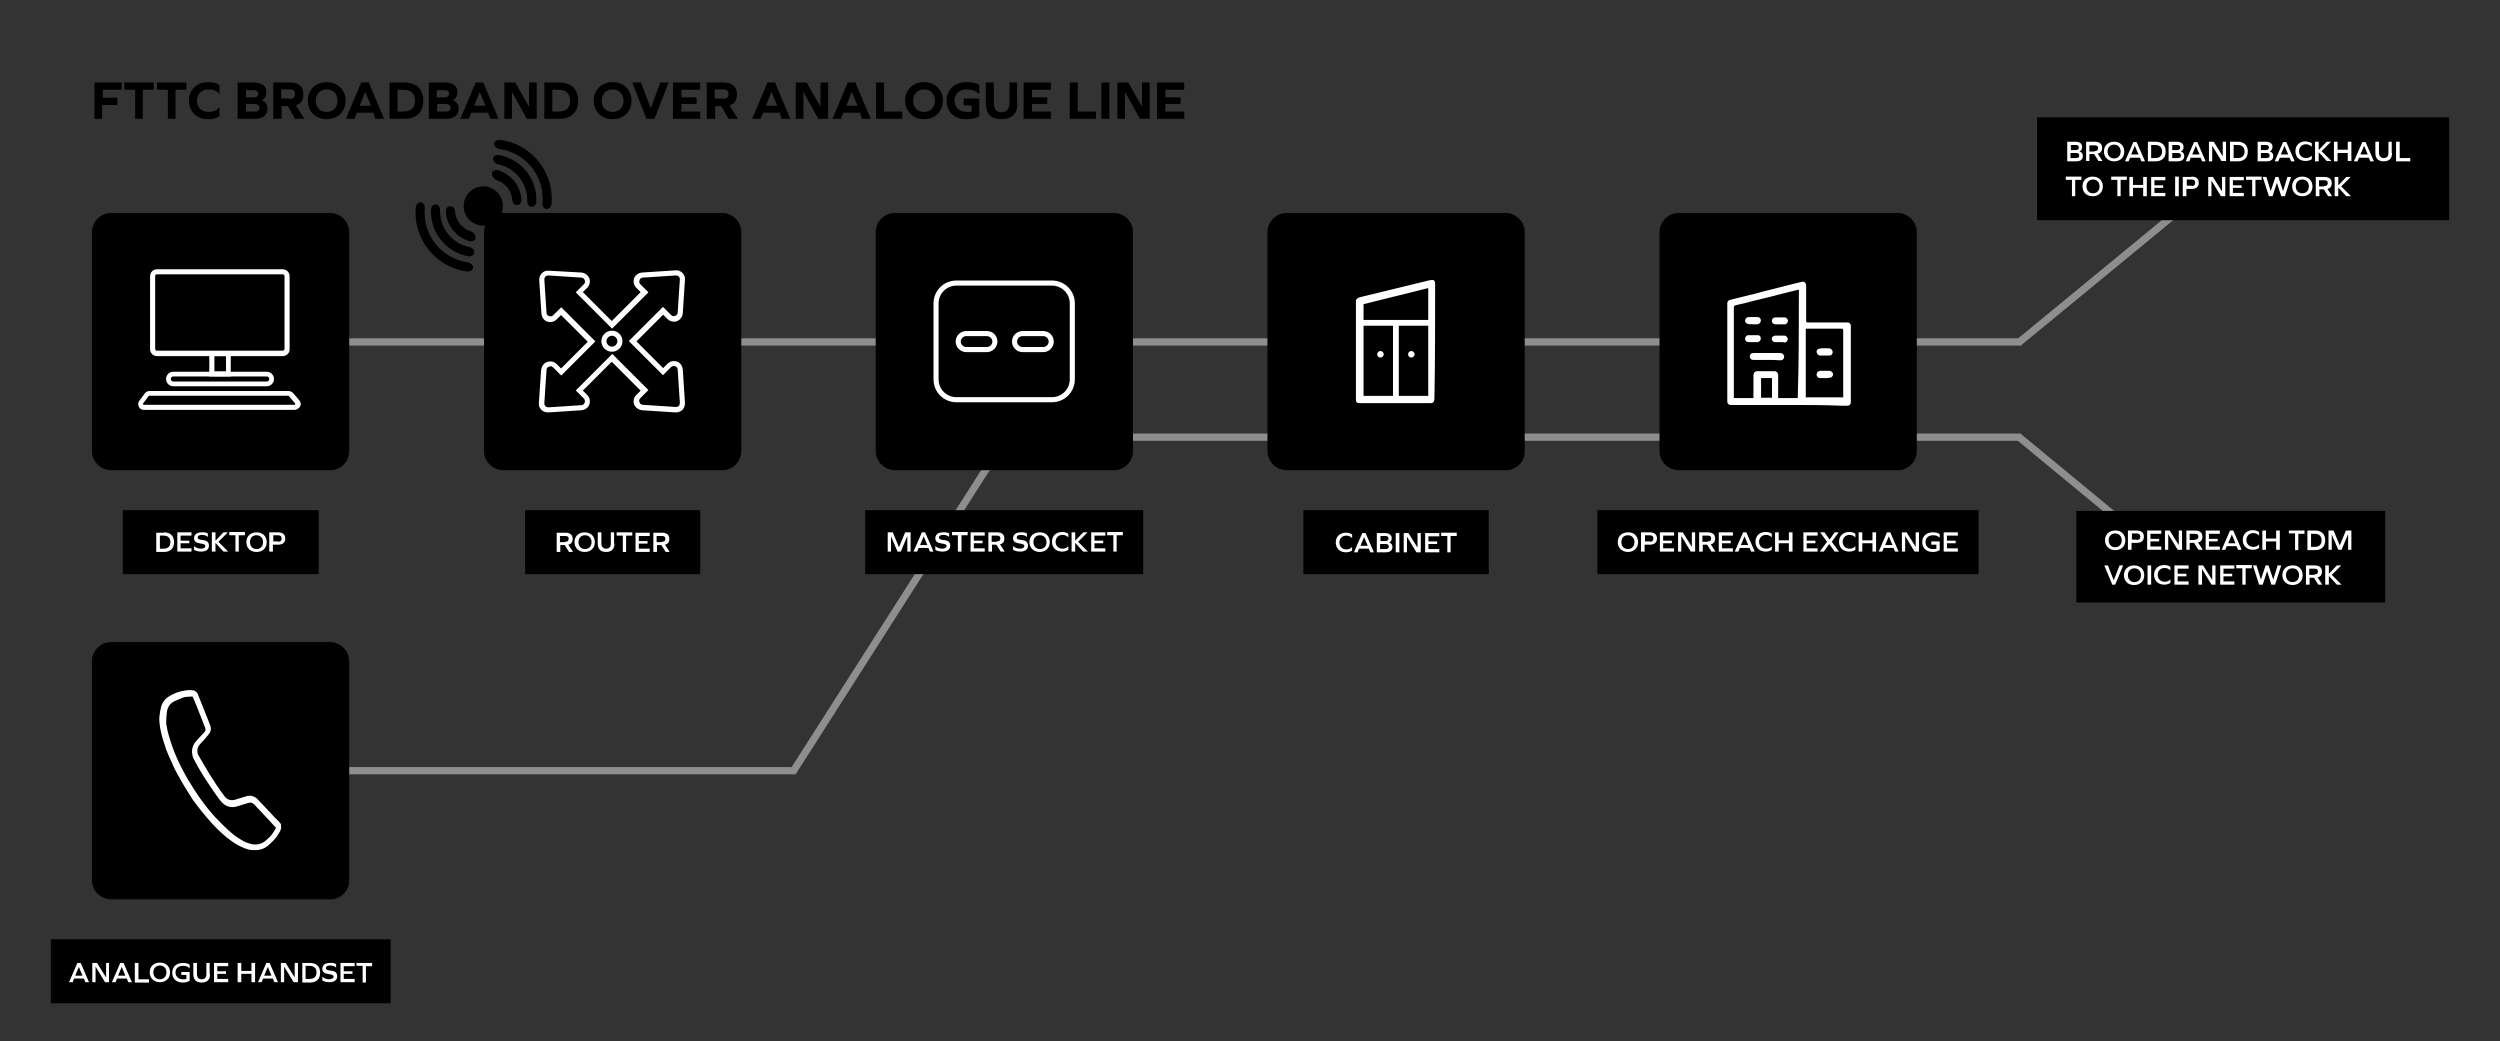 <?xml version="1.0" encoding="utf-8"?>
<!-- Generator: Adobe Illustrator 27.3.1, SVG Export Plug-In . SVG Version: 6.00 Build 0)  -->
<svg version="1.1" id="Layer_1" xmlns="http://www.w3.org/2000/svg" xmlns:xlink="http://www.w3.org/1999/xlink" x="0px" y="0px"
	 viewBox="0 0 688 286.5" style="enable-background:new 0 0 688 286.5;" xml:space="preserve">
<rect x="0" y="0" width="688" height="286.5" fill="#333333" stroke="none"/>
<style type="text/css">
	.st0{fill:none;stroke:#8E8E8E;stroke-width:2;stroke-miterlimit:10;}
	.st1{fill:#FFFFFF;}
	.st2{fill:#FFFFFF;stroke:#FFFFFF;stroke-width:0.5;stroke-miterlimit:10;}
	.st3{fill:#FFFFFF;stroke:#000000;stroke-width:0.5;stroke-miterlimit:10;}
</style>
<line class="st0" x1="69.1" y1="94.1" x2="556.2" y2="94.1"/>
<g>
	<path d="M32.3,26.9v2h-4.2v3.8H26v-10h7.5v2h-5.2v2.2H32.3z"/>
	<path d="M39.4,32.7h-2.2v-8h-3v-2h8.1v2h-3V32.7z"/>
	<path d="M48.4,32.7h-2.2v-8h-3v-2h8.1v2h-3V32.7z"/>
	<path d="M60.4,23.4v2.4h-0.1c-0.6-0.8-1.6-1.2-2.9-1.2c-1.9,0-3.2,1.3-3.2,3.1c0,1.9,1.3,3.1,3.2,3.1c1.2,0,2.2-0.4,2.9-1.2h0.1
		v2.4c-0.8,0.5-1.7,0.8-3.1,0.8c-3.2,0-5.3-2.1-5.3-5.1c0-3,2.1-5.1,5.3-5.1C58.7,22.6,59.6,22.8,60.4,23.4z"/>
	<path d="M72,27.6c1.1,0.4,1.6,1.1,1.6,2.3c0,1.8-1.2,2.8-3.5,2.8h-4.7v-10h4.3c2.3,0,3.6,0.9,3.6,2.7C73.3,26.5,72.9,27.2,72,27.6
		L72,27.6z M69.6,26.8c1,0,1.5-0.3,1.5-1c0-0.7-0.5-1-1.4-1h-2v2H69.6z M70,30.7c0.9,0,1.4-0.3,1.4-1c0-0.7-0.5-1.1-1.5-1.1h-2.2
		v2.1H70z"/>
	<path d="M77.4,32.7h-2.2v-10h4.5c2.5,0,3.8,1.1,3.8,3.3c0,1.6-0.7,2.6-2.1,3l2.4,3.7h-2.6l-2-3.5h-1.7V32.7z M79.6,27.2
		c1.1,0,1.6-0.4,1.6-1.3c0-0.9-0.5-1.3-1.6-1.3h-2.2v2.5H79.6z"/>
	<path d="M95.1,27.7c0,3-2.2,5.1-5.2,5.1s-5.2-2.1-5.2-5.1c0-3,2.2-5.1,5.2-5.1S95.1,24.7,95.1,27.7z M86.9,27.7
		c0,1.9,1.2,3.1,3,3.1s3-1.3,3-3.1s-1.2-3.1-3-3.1S86.9,25.9,86.9,27.7z"/>
	<path d="M102.8,31h-4.6l-0.7,1.7h-2.3l4.2-10h2.1l4.2,10h-2.4L102.8,31z M100.5,25.3L99,29.1h3.1L100.5,25.3L100.5,25.3z"/>
	<path d="M111.2,22.7c3.4,0,5.3,1.8,5.3,5c0,3.2-1.9,5-5.3,5h-4v-10H111.2z M111,30.7c2.1,0,3.2-1,3.2-3c0-1.9-1.1-3-3.2-3h-1.6v6
		H111z"/>
	<path d="M124.6,27.6c1.1,0.4,1.6,1.1,1.6,2.3c0,1.8-1.2,2.8-3.5,2.8H118v-10h4.3c2.3,0,3.6,0.9,3.6,2.7
		C125.8,26.5,125.4,27.2,124.6,27.6L124.6,27.6z M122.1,26.8c1,0,1.5-0.3,1.5-1c0-0.7-0.5-1-1.4-1h-2v2H122.1z M122.6,30.7
		c0.9,0,1.4-0.3,1.4-1c0-0.7-0.5-1.1-1.5-1.1h-2.2v2.1H122.6z"/>
	<path d="M134.3,31h-4.6l-0.7,1.7h-2.3l4.2-10h2.1l4.2,10H135L134.3,31z M132,25.3l-1.5,3.8h3.1L132,25.3L132,25.3z"/>
	<path d="M140.9,25.3L140.9,25.3l0,7.4h-2.1v-10h3l3.8,6.7h0v-6.7h2.1v10H145L140.9,25.3z"/>
	<path d="M153.8,22.7c3.4,0,5.3,1.8,5.3,5c0,3.2-1.9,5-5.3,5h-4v-10H153.8z M153.7,30.7c2.1,0,3.2-1,3.2-3c0-1.9-1.1-3-3.2-3H152v6
		H153.7z"/>
	<path d="M173.8,27.7c0,3-2.2,5.1-5.2,5.1s-5.2-2.1-5.2-5.1c0-3,2.2-5.1,5.2-5.1S173.8,24.7,173.8,27.7z M165.6,27.7
		c0,1.9,1.2,3.1,3,3.1s3-1.3,3-3.1s-1.2-3.1-3-3.1S165.6,25.9,165.6,27.7z"/>
	<path d="M177.9,32.7l-3.9-10h2.4l2.7,7.1h0l2.6-7.1h2.3l-3.9,10H177.9z"/>
	<path d="M191.7,28.6h-4.2v2.1h5.2v2h-7.5v-10h7.5v2h-5.2v2.1h4.2V28.6z"/>
	<path d="M196.7,32.7h-2.2v-10h4.5c2.5,0,3.8,1.1,3.8,3.3c0,1.6-0.7,2.6-2.1,3l2.4,3.7h-2.6l-2-3.5h-1.7V32.7z M198.9,27.2
		c1.1,0,1.6-0.4,1.6-1.3c0-0.9-0.5-1.3-1.6-1.3h-2.2v2.5H198.9z"/>
	<path d="M214.6,31H210l-0.7,1.7H207l4.2-10h2.1l4.2,10h-2.4L214.6,31z M212.3,25.3l-1.5,3.8h3.1L212.3,25.3L212.3,25.3z"/>
	<path d="M221.1,25.3L221.1,25.3l0,7.4h-2.1v-10h3l3.8,6.7h0v-6.7h2.1v10h-2.7L221.1,25.3z"/>
	<path d="M236.7,31h-4.6l-0.7,1.7h-2.3l4.2-10h2.1l4.2,10h-2.4L236.7,31z M234.4,25.3l-1.5,3.8h3.1L234.4,25.3L234.4,25.3z"/>
	<path d="M241.1,32.7v-10h2.2v8h5v2H241.1z"/>
	<path d="M259.5,27.7c0,3-2.2,5.1-5.2,5.1s-5.2-2.1-5.2-5.1c0-3,2.2-5.1,5.2-5.1S259.5,24.7,259.5,27.7z M251.3,27.7
		c0,1.9,1.2,3.1,3,3.1s3-1.3,3-3.1s-1.2-3.1-3-3.1S251.3,25.9,251.3,27.7z"/>
	<path d="M262.7,27.7c0,1.9,1.3,3.1,3.4,3.1c0.5,0,0.9,0,1.3-0.1V29h-2.2v-1.9h4.3v4.9c-0.9,0.5-2,0.8-3.5,0.8c-3.4,0-5.5-2-5.5-5.1
		c0-3.1,2.2-5.1,5.5-5.1c1.5,0,2.6,0.2,3.5,0.8v2.4h-0.1c-0.9-0.8-2-1.2-3.3-1.2C264,24.6,262.7,25.8,262.7,27.7z"/>
	<path d="M280,28.4c0,2.9-1.5,4.4-4.4,4.4c-2.9,0-4.3-1.5-4.3-4.4v-5.7h2.2v5.6c0,1.7,0.7,2.6,2.1,2.6c1.4,0,2.2-0.9,2.2-2.6v-5.6
		h2.1V28.4z"/>
	<path d="M288.2,28.6h-4.2v2.1h5.2v2h-7.5v-10h7.5v2h-5.2v2.1h4.2V28.6z"/>
	<path d="M294.4,32.7v-10h2.2v8h5v2H294.4z"/>
	<path d="M303.1,22.7h2.2v10h-2.2V22.7z"/>
	<path d="M309.6,25.3L309.6,25.3l0,7.4h-2.1v-10h3l3.8,6.7h0v-6.7h2.1v10h-2.7L309.6,25.3z"/>
	<path d="M324.9,28.6h-4.2v2.1h5.2v2h-7.5v-10h7.5v2h-5.2v2.1h4.2V28.6z"/>
</g>
<path d="M90.8,129.4H30.6c-2.9,0-5.3-2.4-5.3-5.3V63.9c0-2.9,2.4-5.3,5.3-5.3h60.2c2.9,0,5.3,2.4,5.3,5.3v60.2
	C96.1,127.1,93.8,129.4,90.8,129.4z"/>
<path d="M198.7,129.4h-60.2c-2.9,0-5.3-2.4-5.3-5.3V63.9c0-2.9,2.4-5.3,5.3-5.3h60.2c2.9,0,5.3,2.4,5.3,5.3v60.2
	C204,127.1,201.6,129.4,198.7,129.4z"/>
<polyline class="st0" points="60.8,212.1 218.4,212.1 277,120.3 556.2,120.3 "/>
<path d="M414.3,129.4h-60.2c-2.9,0-5.3-2.4-5.3-5.3V63.9c0-2.9,2.4-5.3,5.3-5.3h60.2c2.9,0,5.3,2.4,5.3,5.3v60.2
	C419.7,127.1,417.3,129.4,414.3,129.4z"/>
<rect x="33.8" y="140.4" width="53.9" height="17.6"/>
<path d="M522.2,129.4H462c-2.9,0-5.3-2.4-5.3-5.3V63.9c0-2.9,2.4-5.3,5.3-5.3h60.2c2.9,0,5.3,2.4,5.3,5.3v60.2
	C527.5,127.1,525.1,129.4,522.2,129.4z"/>
<path d="M306.5,129.4h-60.2c-2.9,0-5.3-2.4-5.3-5.3V63.9c0-2.9,2.4-5.3,5.3-5.3h60.2c2.9,0,5.3,2.4,5.3,5.3v60.2
	C311.8,127.1,309.4,129.4,306.5,129.4z"/>
<rect x="439.6" y="140.4" width="104.9" height="17.6"/>
<rect x="358.7" y="140.4" width="51" height="17.6"/>
<rect x="238.1" y="140.4" width="76.5" height="17.6"/>
<rect x="144.5" y="140.4" width="48.2" height="17.6"/>
<g>
	<g>
		<path class="st1" d="M186.1,113.5c-0.1,0-0.1,0-0.2,0l-9.2-0.6c-1-0.1-1.8-0.7-2.2-1.6c-0.3-0.9-0.1-1.9,0.6-2.6l1.2-1.2l-7.9-7.9
			c0,0-0.1,0-0.1,0l-7.9,7.9l1.2,1.2c0.7,0.7,0.9,1.7,0.6,2.6s-1.2,1.5-2.2,1.6l-9.1,0.6c-0.7,0-1.4-0.2-1.9-0.7
			c-0.5-0.5-0.8-1.2-0.7-1.9l0.6-8.9c0.1-1.1,0.7-2.1,1.7-2.4c0.9-0.3,1.9-0.1,2.6,0.6l1.2,1.2l7.3-7.3c0,0,0-0.1,0-0.1l-7.3-7.3
			l-1.2,1.2c-0.7,0.7-1.7,0.9-2.6,0.6c-0.9-0.3-1.5-1.2-1.6-2.2l-0.6-9.2c0-0.7,0.2-1.4,0.7-1.9c0.5-0.5,1.2-0.8,1.9-0.7L160,75
			c1,0.1,1.8,0.7,2.2,1.6c0.3,0.9,0.1,1.9-0.6,2.6l-1.2,1.2l7.9,7.9c0,0,0.1,0,0.1,0l7.9-7.9l-1.2-1.2c-0.7-0.7-0.9-1.7-0.6-2.6
			c0.3-0.9,1.2-1.5,2.2-1.6l9.2-0.6c0.7-0.1,1.4,0.2,1.9,0.7c0.5,0.5,0.8,1.2,0.7,1.9l-0.6,9.2c-0.1,1-0.7,1.8-1.6,2.2
			c-0.9,0.3-1.9,0.1-2.6-0.6l-1.2-1.2l-7.3,7.3c0,0,0,0.1,0,0.1l7.3,7.3l1.2-1.2c0.7-0.7,1.7-0.9,2.6-0.6c0.9,0.3,1.5,1.2,1.6,2.2
			l0.6,9.2c0,0.7-0.2,1.4-0.7,1.9C187.4,113.2,186.7,113.5,186.1,113.5z M168.5,97.4l9.9,9.9c0,0,0,0.1,0,0.1l-2.2,2.2
			c-0.3,0.3-0.4,0.7-0.2,1.1c0.1,0.4,0.5,0.7,0.9,0.7l9.1,0.6c0.3,0,0.6-0.1,0.8-0.3c0.2-0.2,0.3-0.5,0.3-0.8l-0.6-9.2
			c0-0.4-0.3-0.8-0.7-0.9c-0.4-0.1-0.8-0.1-1.1,0.2l-2.2,2.2c0,0-0.1,0-0.1,0l-9.3-9.3c0,0,0-0.1,0-0.1l9.3-9.3c0,0,0.1,0,0.1,0
			l2.2,2.2c0.3,0.3,0.7,0.4,1.1,0.2c0.4-0.1,0.7-0.5,0.7-0.9l0.6-9.1c0-0.3-0.1-0.6-0.3-0.8c-0.2-0.2-0.5-0.3-0.8-0.3l-9.1,0.6
			c-0.4,0-0.8,0.3-0.9,0.7c-0.1,0.4-0.1,0.8,0.2,1.1l2.2,2.2c0,0,0,0.1,0,0.1l-9.9,9.9c0,0-0.1,0-0.1,0l-9.9-9.9c0,0,0-0.1,0-0.1
			l2.2-2.2c0.3-0.3,0.4-0.7,0.2-1.1c-0.1-0.4-0.5-0.7-0.9-0.7l-9.1-0.6c-0.3,0-0.6,0.1-0.8,0.3c-0.2,0.2-0.3,0.5-0.3,0.8l0.6,9.2
			c0,0.4,0.3,0.8,0.7,0.9c0.4,0.1,0.8,0.1,1.1-0.2l2.2-2.2c0,0,0.1,0,0.1,0l9.3,9.3c0,0,0,0.1,0,0.1l-9.3,9.3c0,0-0.1,0-0.1,0
			l-2.2-2.2c-0.3-0.3-0.7-0.4-1.1-0.2c-0.4,0.1-0.7,0.5-0.7,0.9l-0.6,9.2c0,0.3,0.1,0.6,0.3,0.8c0.2,0.2,0.5,0.3,0.8,0.3l9.1-0.6
			c0.4,0,0.8-0.3,0.9-0.7c0.1-0.4,0.1-0.8-0.2-1.1l-2.2-2.2c0,0,0-0.1,0-0.1l9.9-9.9C168.4,97.4,168.4,97.4,168.5,97.4z"/>
	</g>
	<g>
		<path class="st1" d="M168.4,96.8c-1.6,0-2.9-1.3-2.9-2.9c0-1.6,1.3-2.9,2.9-2.9s2.9,1.3,2.9,2.9C171.3,95.5,170,96.8,168.4,96.8z
			 M168.4,92.4c-0.8,0-1.5,0.7-1.5,1.5s0.7,1.5,1.5,1.5s1.5-0.7,1.5-1.5S169.2,92.4,168.4,92.4z"/>
	</g>
</g>
<path d="M90.9,247.5H30.6c-2.9,0-5.3-2.4-5.3-5.3V182c0-2.9,2.4-5.3,5.3-5.3h60.2c2.9,0,5.3,2.4,5.3,5.3v60.2
	C96.2,245.1,93.8,247.5,90.9,247.5z"/>
<path class="st2" d="M76.6,226.3c-0.4-0.4-0.8-0.8-1.2-1.2c-1-1.1-2.1-2.2-3.1-3.3c-0.1-0.1-0.1-0.1-0.2-0.2l0,0
	c0,0-1.2-1.3-1.6-1.7l0,0c-0.1-0.1-0.2-0.1-0.3-0.2c-0.6-0.4-1.3-0.6-2.1-0.4c-1.1,0.3-2.2,0.7-3.3,1c-1.2,0.4-2.5,0-3.2-1
	c-1.5-2-2.9-4.1-4.2-6.2c-1-1.7-2-3.4-3-5.1c-0.6-1.1-0.4-2.4,0.4-3.3c0.8-0.8,1.5-1.7,2.3-2.6c0.2-0.2,0.3-0.5,0.5-0.7
	c0.3-0.7,0.2-1.3-0.1-2c-1.1-2.8-2.2-5.5-3.3-8.3c-0.2-0.4-0.4-0.6-0.8-0.8c-0.2-0.1-0.4-0.1-0.6-0.1c-0.7-0.1-1.3,0-2,0.1
	c-1.4,0.2-2.7,0.7-3.9,1.4c-1.1,0.6-1.9,1.5-2.3,2.8c-0.2,0.7-0.3,1.4-0.4,2.1c0,0.3-0.1,0.5-0.1,0.8c0,0,0,0.1,0,0.1
	c0,0.1,0,0.1,0,0.2c0,0.2,0,0.5,0,0.7c0.1,1.5,0.4,3,0.8,4.4c0.3,1.2,0.8,2.4,1.1,3.5c0.1,0.2,0.2,0.5,0.3,0.7c0,0,0.3,0.8,0.5,1.2
	c0,0,0,0,0,0c0,0,0,0,0,0c0,0.1,0.1,0.2,0.1,0.2c0,0.1,0.1,0.2,0.1,0.2c0.6,1.5,1.3,3,2.1,4.4c1.3,2.4,2.7,4.7,4.2,7
	c1.6,2.2,3.3,4.3,5.1,6.3c1.3,1.4,2.7,2.8,4.2,4c1.3,1,2.6,2,4.1,2.6c0.9,0.4,1.9,0.8,2.9,0.8c1.4,0.1,2.8-0.2,3.9-1.1
	c1.2-1,2.3-2.1,3.1-3.5c0.2-0.4,0.4-0.7,0.5-1.1c0-0.2,0-0.4,0-0.6C77.2,226.9,76.9,226.6,76.6,226.3z M76.2,227.8
	c0,0.1-0.1,0.2-0.1,0.3c-0.3,0.5-0.5,0.9-0.8,1.3c-0.6,0.9-1.4,1.6-2.2,2.3c-1.1,0.8-2.3,1.1-3.6,0.9c-1-0.2-1.9-0.5-2.8-1
	c-1.2-0.7-2.4-1.5-3.4-2.4c-1.6-1.4-3.1-2.9-4.5-4.4c-1.9-2.1-3.6-4.4-5.2-6.8c-0.7-1.1-1.3-2.1-2-3.2c-1.4-2.4-2.7-4.9-3.7-7.4
	c0-0.1-0.1-0.2-0.1-0.2l-0.1-0.2c0-0.1,0-0.1,0-0.1c-0.8-2-1.4-4-1.9-6c-0.1-0.6-0.2-1.1-0.3-1.7c0-0.3,0-0.6,0-0.9
	c0-0.8,0.1-1.7,0.2-2.5c0.2-1.4,1-2.5,2.3-3.1c0.7-0.3,1.4-0.6,2.1-0.9c0.5-0.2,1-0.3,1.6-0.3c0.1,0,0.2,0,0.3,0
	c0.4-0.1,0.8-0.1,1.1,0c0.1,0,0.2,0.1,0.2,0.2c0.3,0.8,0.7,1.6,1,2.4c0.8,2,1.6,4,2.4,6.1c0.2,0.5,0.1,1-0.2,1.4
	c-0.8,0.9-1.6,1.7-2.4,2.6c-1.1,1.2-1.3,3-0.6,4.5c1.2,2.3,2.5,4.5,4,6.7c0.8,1.3,1.7,2.5,2.6,3.8c0.4,0.6,0.8,1.1,1.3,1.6
	c1.1,1,2.3,1.3,3.7,0.9c1-0.3,1.9-0.6,2.9-0.9c0.3-0.1,0.6-0.1,0.9-0.2c0,0,0.5-0.1,1.5,0.8c0.1,0.1,0.1,0.1,0.1,0.2
	c1.9,2,3.8,4,5.6,6C76.2,227.4,76.2,227.6,76.2,227.8z"/>
<rect x="14" y="258.5" width="93.5" height="17.6"/>
<g>
	<g>
		<path class="st1" d="M77.8,98H43.2c-1.1,0-1.9-0.9-1.9-1.9V76c0-1.1,0.9-1.9,1.9-1.9h34.6c1.1,0,1.9,0.9,1.9,1.9v20
			C79.8,97.1,78.9,98,77.8,98z M43.2,75.5c-0.3,0-0.5,0.2-0.5,0.5v20c0,0.3,0.2,0.5,0.5,0.5h34.6c0.3,0,0.5-0.2,0.5-0.5V76
			c0-0.3-0.2-0.5-0.5-0.5H43.2z"/>
	</g>
	<g>
		<path class="st1" d="M63.5,103.6h-5.9v-7h5.9V103.6z M59,102.2h3.2V98H59V102.2z"/>
	</g>
	<g>
		<path class="st1" d="M73.4,106.3H47.7c-1.1,0-2-0.9-2-2c0-1.1,0.9-2,2-2h25.7c1.1,0,2,0.9,2,2C75.4,105.4,74.5,106.3,73.4,106.3z
			 M47.7,103.6c-0.4,0-0.7,0.3-0.7,0.7c0,0.4,0.3,0.7,0.7,0.7h25.7c0.4,0,0.7-0.3,0.7-0.7c0-0.4-0.3-0.7-0.7-0.7H47.7z"/>
	</g>
	<g>
		<path class="st1" d="M81,112.8H39.6c-0.6,0-1.2-0.3-1.4-0.9c-0.3-0.6-0.2-1.2,0.2-1.7l1.5-2c0.3-0.4,0.8-0.6,1.3-0.6h38.2
			c0.5,0,0.9,0.2,1.3,0.6l1.7,2c0.4,0.5,0.5,1.1,0.2,1.7C82.1,112.5,81.6,112.8,81,112.8z M41.1,108.9c-0.1,0-0.2,0-0.2,0.1l-1.5,2
			c-0.1,0.1-0.1,0.2,0,0.3c0,0.1,0.1,0.1,0.2,0.1H81c0.1,0,0.2-0.1,0.2-0.1c0-0.1,0.1-0.2,0-0.3l-1.7-2c0-0.1-0.1-0.1-0.2-0.1H41.1z
			"/>
	</g>
</g>
<g>
	<path class="st1" d="M289.5,110.7h-26.3c-3.5,0-6.3-2.8-6.3-6.3V83.5c0-3.5,2.8-6.3,6.3-6.3h26.3c3.5,0,6.3,2.8,6.3,6.3v20.9
		C295.8,107.9,293,110.7,289.5,110.7z M263.2,78.6c-2.7,0-4.9,2.2-4.9,4.9v20.9c0,2.7,2.2,4.9,4.9,4.9h26.3c2.7,0,4.9-2.2,4.9-4.9
		V83.5c0-2.7-2.2-4.9-4.9-4.9H263.2z M287.1,96.9h-5.7c-1.6,0-2.9-1.3-2.9-2.9s1.3-2.9,2.9-2.9h5.7c1.6,0,2.9,1.3,2.9,2.9
		S288.7,96.9,287.1,96.9z M281.4,92.5c-0.8,0-1.5,0.7-1.5,1.5s0.7,1.5,1.5,1.5h5.7c0.8,0,1.5-0.7,1.5-1.5s-0.7-1.5-1.5-1.5H281.4z
		 M271.6,96.9h-5.7c-1.6,0-2.9-1.3-2.9-2.9s1.3-2.9,2.9-2.9h5.7c1.6,0,2.9,1.3,2.9,2.9S273.1,96.9,271.6,96.9z M265.9,92.5
		c-0.8,0-1.5,0.7-1.5,1.5s0.7,1.5,1.5,1.5h5.7c0.8,0,1.5-0.7,1.5-1.5s-0.7-1.5-1.5-1.5H265.9z"/>
</g>
<path class="st3" d="M492.3,111.7c-5.3,0-10.6,0-15.9,0c-0.6,0-1-0.2-1.2-0.7c-0.1-0.2-0.1-0.4-0.1-0.6c0-0.8,0-1.7,0-2.5
	c0-2.4,0-4.9,0-7.3c0-1.8,0-3.6,0-5.4c0-2.3,0-4.6,0-6.8c0-1.5,0-3.1,0-4.6c0-0.2,0-0.3,0-0.5c0.1-0.5,0.4-0.9,0.9-1
	c1.6-0.4,3.2-0.8,4.8-1.2c1.3-0.3,2.6-0.6,3.9-1c2.4-0.6,4.7-1.2,7.1-1.8c1.3-0.3,2.7-0.7,4-1c0.8-0.2,1.5,0.4,1.5,1.2
	c0,1.3,0,2.5,0,3.8c0,2,0,4,0,6c0,0.2,0.1,0.2,0.2,0.2c1.8,0,3.6,0,5.4,0c1.8,0,3.5,0,5.3,0c0.2,0,0.5,0,0.7,0.1
	c0.5,0.2,0.7,0.6,0.7,1.1c0,1,0,2,0,3.1c0,5.6,0,11.2,0,16.9c0,0.3,0,0.7,0,1c0,0.7-0.5,1.2-1.2,1.2c-0.5,0-1.1,0-1.6,0
	C501.9,111.7,497.1,111.7,492.3,111.7C492.3,111.7,492.3,111.7,492.3,111.7z M494.8,80c-0.1,0-0.2,0-0.3,0.1
	c-0.6,0.1-1.1,0.3-1.7,0.4c-1.8,0.5-3.7,0.9-5.5,1.4c-1.6,0.4-3.2,0.8-4.9,1.2c-1.5,0.4-3,0.8-4.5,1.1c-0.5,0.1-0.5,0.1-0.5,0.6
	c0,7.4,0,14.8,0,22.2c0,0.8,0,1.5,0,2.3c1.6,0,3.3,0,4.9,0c0-0.1,0-0.1,0-0.2c0-1.9,0-3.9,0-5.8c0-0.8,0.5-1.4,1.3-1.4
	c1.6,0,3.2,0,4.8,0c0.6,0,1.1,0.5,1.2,1.1c0,0.1,0,0.3,0,0.4c0,1.8,0,3.6,0,5.5c0,0.1,0,0.3,0,0.4c1.7,0,3.3,0,4.9,0
	C494.8,99.4,494.8,89.7,494.8,80z M497.2,90.7c0,6.2,0,12.3,0,18.4c3.3,0,6.6,0,9.8,0c0,0,0-0.1,0-0.1c0-4.4,0-8.9,0-13.3
	c0-1.6,0-3.2,0-4.8c0-0.1,0-0.2-0.2-0.2c-3.2,0-6.3,0-9.5,0C497.4,90.7,497.3,90.7,497.2,90.7z M487.4,109.2c0-1.6,0-3.3,0-4.9
	c-0.8,0-1.6,0-2.5,0c0,1.6,0,3.3,0,4.9C485.7,109.2,486.5,109.2,487.4,109.2z"/>
<path class="st3" d="M486.2,99.3c-1.2,0-2.4,0-3.6,0c-0.4,0-0.8-0.1-1-0.4c-0.3-0.4-0.4-0.8-0.2-1.3c0.2-0.5,0.6-0.7,1.2-0.7
	c0.9,0,1.8,0,2.8,0c1.5,0,2.9,0,4.4,0c0.7,0,1.2,0.3,1.4,0.9c0.2,0.7-0.2,1.4-0.9,1.6c-0.1,0-0.3,0-0.4,0
	C488.5,99.3,487.3,99.3,486.2,99.3z"/>
<path class="st3" d="M489.8,94.4c-0.4,0-0.9,0-1.3,0c-0.5,0-1-0.4-1.1-0.8c-0.2-0.5,0-1,0.5-1.3c0.2-0.1,0.5-0.2,0.7-0.2
	c0.8,0,1.6,0,2.4,0c0.6,0,1,0.4,1.2,0.9c0.2,0.7-0.3,1.5-1,1.5C490.8,94.4,490.3,94.4,489.8,94.4C489.8,94.4,489.8,94.4,489.8,94.4z
	"/>
<path class="st3" d="M489.8,89.5c-0.4,0-0.8,0-1.2,0c-0.6,0-1.1-0.4-1.2-0.9c-0.2-0.8,0.4-1.5,1.2-1.5c0.8,0,1.7,0,2.5,0
	c0.6,0,1.1,0.5,1.2,1.1c0,0.6-0.4,1.2-1,1.3c-0.1,0-0.3,0-0.4,0C490.5,89.5,490.2,89.5,489.8,89.5z"/>
<path class="st3" d="M482.5,89.5c-0.5,0-1,0-1.5-0.1c-0.6-0.1-1.1-0.7-1-1.3c0.1-0.6,0.6-1.1,1.2-1.1c0.8,0,1.6,0,2.4,0
	c0.6,0,1.1,0.3,1.2,0.9c0.2,0.8-0.4,1.5-1.2,1.6C483.3,89.5,482.9,89.5,482.5,89.5C482.5,89.5,482.5,89.5,482.5,89.5z"/>
<path class="st3" d="M482.5,94.4c-0.4,0-0.9,0-1.3,0c-0.7,0-1.2-0.5-1.2-1.2c0-0.6,0.5-1.2,1.1-1.2c0.9,0,1.8,0,2.7,0
	c0.6,0,1.1,0.6,1,1.2c0,0.7-0.5,1.1-1.1,1.2C483.3,94.4,482.9,94.4,482.5,94.4C482.5,94.4,482.5,94.4,482.5,94.4z"/>
<path class="st3" d="M502.1,104.3c-0.4,0-0.8,0-1.2,0c-0.6,0-1.1-0.4-1.2-1c-0.1-0.6,0.2-1.2,0.8-1.4c0.1,0,0.3-0.1,0.5-0.1
	c0.8,0,1.6,0,2.4,0c0.6,0,1.1,0.4,1.3,1c0.1,0.6-0.4,1.4-1.1,1.4C503,104.3,502.6,104.3,502.1,104.3
	C502.1,104.3,502.1,104.3,502.1,104.3z"/>
<path class="st3" d="M502.2,98.1c-0.4,0-0.9,0-1.3,0c-0.6,0-1.1-0.5-1.2-1.1c-0.1-0.7,0.3-1.2,1-1.3c0.2,0,0.4-0.1,0.5-0.1
	c0.7,0,1.3,0,2,0c0.4,0,0.8,0.1,1.1,0.5c0.3,0.4,0.4,0.8,0.2,1.3c-0.2,0.5-0.6,0.7-1.1,0.7C503,98.1,502.6,98.1,502.2,98.1z"/>
<path class="st3" d="M395.2,78.4c0-0.5,0-1.1-0.4-1.4c-0.2-0.2-0.5-0.2-0.8-0.2c-0.2,0-0.5,0.1-0.7,0.1c-6.3,1.5-12.6,3.1-18.9,4.6
	c-0.4,0.1-1,0.3-1.3,0.7c-0.2,0.3-0.2,0.5-0.2,0.8c0,0.4,0,0.7,0,1.1c0,1.4,0,2.8,0,4.3c0,2.8,0,5.7,0,8.5c0,2.8,0,5.7,0,8.5
	c0,1.5,0,2.9,0,4.4c0,0.4,0,0.8,0.2,1c0.3,0.4,0.8,0.4,1.3,0.4c3.1,0,6.2,0,9.2,0c0,0,0,0,0,0h0.6c0,0,0,0,0,0c3.1,0,6.1,0,9.2,0
	c0.5,0,1,0,1.3-0.4c0.2-0.3,0.3-0.7,0.3-1.1C395.2,99.3,395.2,88.9,395.2,78.4z M392.8,79.6v8.2h-17.3v-3.9L392.8,79.6z M375.5,89.9
	h7.6v18.8h-7.6V89.9z M385.2,108.7V89.9h7.6v18.8H385.2z"/>
<path class="st1" d="M379.9,96.6c-0.5,0-0.9,0.4-0.9,0.9s0.4,0.9,0.9,0.9c0.5,0,0.9-0.4,0.9-0.9S380.4,96.6,379.9,96.6z"/>
<path class="st1" d="M388.4,96.6c-0.5,0-0.9,0.4-0.9,0.9s0.4,0.9,0.9,0.9c0.5,0,0.9-0.4,0.9-0.9S388.9,96.6,388.4,96.6z"/>
<line class="st0" x1="555.4" y1="94.4" x2="614" y2="46.2"/>
<line class="st0" x1="602.8" y1="159.2" x2="555.4" y2="120.1"/>
<rect x="560.6" y="32.3" width="113.4" height="28.3"/>
<g>
	<circle cx="133" cy="56.7" r="5.4"/>
	<g>
		<path d="M130.8,65.2c0,0.1,0,0.3,0,0.4c0,0.6-0.9,1-1.8,0.7c-3.5-1.1-6-4.2-6.3-7.9c-0.1-0.9,0.5-1.7,1.1-1.6c0.1,0,0.3,0,0.4,0
			c0.6,0.1,1,0.7,1,1.3c0.2,2.6,2,4.9,4.5,5.6C130.4,64.1,130.9,64.6,130.8,65.2z"/>
		<path d="M130.5,69.4c0,0.1,0,0.1,0,0.2c0,0.6-0.8,1.1-1.8,0.9c-6-1.2-10.3-6.5-10.1-12.7c0-0.9,0.6-1.6,1.3-1.5c0.1,0,0.1,0,0.2,0
			c0.6,0.1,1,0.8,1,1.5c-0.1,5,3.3,9.3,8.2,10.2C130,68.2,130.6,68.8,130.5,69.4z"/>
		<path d="M130.2,73.6L130.2,73.6c0,0.7-0.8,1.2-1.8,1.1c-8.5-1.2-14.7-8.9-14-17.5c0.1-1,0.8-1.6,1.5-1.5l0,0
			c0.7,0.1,1.1,0.9,1,1.7c-0.6,7.3,4.6,13.8,11.9,14.8C129.6,72.4,130.2,72.9,130.2,73.6z"/>
	</g>
	<g>
		<path d="M135.4,48c0-0.1,0-0.3,0-0.4c0-0.6,0.9-1,1.8-0.7c3.5,1.1,6,4.2,6.3,7.9c0.1,0.9-0.5,1.7-1.1,1.6c-0.1,0-0.3,0-0.4,0
			c-0.6-0.1-1-0.7-1-1.3c-0.2-2.6-2-4.9-4.5-5.6C135.9,49.1,135.4,48.5,135.4,48z"/>
		<path d="M135.7,43.8c0-0.1,0-0.1,0-0.2c0-0.6,0.8-1.1,1.8-0.9c6,1.2,10.3,6.5,10.1,12.7c0,0.9-0.6,1.6-1.3,1.5c-0.1,0-0.1,0-0.2,0
			c-0.6-0.1-1-0.8-1-1.5c0.1-5-3.3-9.3-8.2-10.2C136.3,45,135.7,44.4,135.7,43.8z"/>
		<path d="M136,39.6L136,39.6c0-0.7,0.8-1.2,1.8-1.1c8.5,1.2,14.7,8.9,14,17.5c-0.1,1-0.8,1.6-1.5,1.5l0,0c-0.7-0.1-1.1-0.9-1-1.7
			c0.6-7.3-4.6-13.8-11.9-14.8C136.7,40.8,136,40.3,136,39.6z"/>
	</g>
</g>
<g>
	<path class="st1" d="M45.1,146.5c1.8,0,2.8,1,2.8,2.7s-1,2.7-2.8,2.7H43v-5.3H45.1z M45,151c1.2,0,1.9-0.6,1.9-1.8
		s-0.7-1.8-1.9-1.8H44v3.6H45z"/>
	<path class="st1" d="M52.1,148.7v0.8h-2.4v1.4h3v0.9h-3.9v-5.3h3.9v0.9h-3v1.4H52.1z"/>
	<path class="st1" d="M57.2,146.8v1h0c-0.3-0.4-1-0.6-1.7-0.6c-0.7,0-1.1,0.3-1.1,0.7c0,0.4,0.3,0.6,1.2,0.7
		c1.4,0.1,1.9,0.6,1.9,1.6c0,1-0.8,1.6-2.1,1.6c-0.9,0-1.6-0.2-2-0.5v-1h0c0.5,0.4,1.1,0.7,1.9,0.7c0.7,0,1.2-0.3,1.2-0.7
		c0-0.4-0.3-0.6-1.2-0.7c-1.4-0.2-1.9-0.6-1.9-1.5c0-1,0.8-1.6,2.1-1.6C56.2,146.4,56.9,146.6,57.2,146.8z"/>
	<path class="st1" d="M59.3,151.8h-1v-5.3h1v2.3l2.2-2.3h1.2l-2.6,2.6l2.7,2.7h-1.3l-2.2-2.4V151.8z"/>
	<path class="st1" d="M64.8,151.8v-4.5h-1.7v-0.9h4.3v0.9h-1.7v4.5H64.8z"/>
	<path class="st1" d="M73.4,149.2c0,1.6-1.1,2.7-2.8,2.7s-2.8-1.1-2.8-2.7c0-1.6,1.1-2.7,2.8-2.7S73.4,147.6,73.4,149.2z
		 M68.8,149.2c0,1.1,0.7,1.9,1.8,1.9s1.8-0.8,1.8-1.9s-0.7-1.9-1.8-1.9S68.8,148,68.8,149.2z"/>
	<path class="st1" d="M76.5,146.5c1.3,0,2,0.6,2,1.7c0,1.1-0.7,1.7-2,1.7h-1.4v1.9h-1v-5.3H76.5z M76.5,149.1c0.7,0,1-0.3,1-0.9
		c0-0.6-0.3-0.9-1-0.9h-1.3v1.7H76.5z"/>
</g>
<g>
	<path class="st1" d="M23.1,269.3h-2.7l-0.4,1h-1l2.3-5.3h0.9l2.3,5.3h-1L23.1,269.3z M21.7,266.1l-1,2.4h2L21.7,266.1L21.7,266.1z"
		/>
	<path class="st1" d="M28.9,270.3l-2.6-4.3h0v4.3h-0.9V265h1.3l2.5,4h0v-4H30v5.3H28.9z"/>
	<path class="st1" d="M34.9,269.3h-2.7l-0.4,1h-1l2.3-5.3H34l2.3,5.3h-1L34.9,269.3z M33.5,266.1l-1,2.4h2L33.5,266.1L33.5,266.1z"
		/>
	<path class="st1" d="M37.1,270.3V265h1v4.5h2.9v0.9H37.1z"/>
	<path class="st1" d="M46.8,267.6c0,1.6-1.1,2.7-2.8,2.7c-1.6,0-2.8-1.1-2.8-2.7c0-1.6,1.1-2.7,2.8-2.7
		C45.7,264.9,46.8,266,46.8,267.6z M42.2,267.6c0,1.1,0.7,1.9,1.8,1.9s1.8-0.8,1.8-1.9c0-1.1-0.7-1.9-1.8-1.9S42.2,266.5,42.2,267.6
		z"/>
	<path class="st1" d="M48.3,267.6c0,1.1,0.8,1.9,2,1.9c0.4,0,0.7,0,1-0.1v-1.1h-1.4v-0.8h2.3v2.4c-0.5,0.3-1.1,0.5-1.9,0.5
		c-1.8,0-2.9-1.1-2.9-2.7s1.1-2.7,2.9-2.7c0.8,0,1.4,0.1,1.9,0.5v1h0c-0.5-0.5-1.1-0.7-1.8-0.7C49.1,265.8,48.3,266.5,48.3,267.6z"
		/>
	<path class="st1" d="M57.8,268.1c0,1.5-0.8,2.3-2.3,2.3c-1.5,0-2.3-0.8-2.3-2.3V265h1v3c0,1,0.5,1.5,1.3,1.5c0.9,0,1.3-0.5,1.3-1.5
		v-3h0.9V268.1z"/>
	<path class="st1" d="M62.2,267.2v0.8h-2.4v1.4h3v0.9h-3.9V265h3.9v0.9h-3v1.4H62.2z"/>
	<path class="st1" d="M69.2,270.3V268h-2.8v2.3h-1V265h1v2.2h2.8V265h1v5.3H69.2z"/>
	<path class="st1" d="M75.1,269.3h-2.7l-0.4,1h-1l2.3-5.3h0.9l2.3,5.3h-1L75.1,269.3z M73.7,266.1l-1,2.4h2L73.7,266.1L73.7,266.1z"
		/>
	<path class="st1" d="M80.8,270.3l-2.6-4.3h0v4.3h-0.9V265h1.3l2.5,4h0v-4H82v5.3H80.8z"/>
	<path class="st1" d="M85.3,265c1.8,0,2.8,1,2.8,2.7c0,1.7-1,2.7-2.8,2.7h-2.1V265H85.3z M85.2,269.4c1.2,0,1.9-0.6,1.9-1.8
		s-0.7-1.8-1.9-1.8h-1.1v3.6H85.2z"/>
	<path class="st1" d="M92.5,265.3v1h0c-0.3-0.4-1-0.6-1.7-0.6c-0.7,0-1.1,0.3-1.1,0.7c0,0.4,0.3,0.6,1.2,0.7
		c1.4,0.1,1.9,0.6,1.9,1.6c0,1-0.8,1.6-2.1,1.6c-0.9,0-1.6-0.2-2-0.5v-1h0c0.5,0.4,1.1,0.7,1.9,0.7c0.7,0,1.2-0.3,1.2-0.7
		c0-0.4-0.3-0.6-1.2-0.7c-1.4-0.2-1.9-0.6-1.9-1.5c0-1,0.8-1.6,2.1-1.6C91.5,264.9,92.1,265.1,92.5,265.3z"/>
	<path class="st1" d="M97,267.2v0.8h-2.4v1.4h3v0.9h-3.9V265h3.9v0.9h-3v1.4H97z"/>
	<path class="st1" d="M99.8,270.3v-4.5h-1.7V265h4.3v0.9h-1.7v4.5H99.8z"/>
</g>
<g>
	<path class="st1" d="M153.2,151.9v-5.3h2.4c1.3,0,2,0.6,2,1.7c0,0.9-0.4,1.4-1.2,1.6l1.3,2h-1.1l-1.2-1.9h-1.2v1.9H153.2z
		 M155.5,149.1c0.7,0,1-0.3,1-0.8c0-0.6-0.3-0.8-1-0.8h-1.4v1.7H155.5z"/>
	<path class="st1" d="M163.7,149.2c0,1.6-1.1,2.7-2.8,2.7c-1.6,0-2.8-1.1-2.8-2.7c0-1.6,1.1-2.7,2.8-2.7
		C162.6,146.5,163.7,147.6,163.7,149.2z M159.2,149.2c0,1.1,0.7,1.9,1.8,1.9s1.8-0.8,1.8-1.9c0-1.1-0.7-1.9-1.8-1.9
		S159.2,148.1,159.2,149.2z"/>
	<path class="st1" d="M169.1,149.6c0,1.5-0.8,2.3-2.3,2.3c-1.5,0-2.3-0.8-2.3-2.3v-3.1h1v3c0,1,0.5,1.5,1.3,1.5
		c0.9,0,1.3-0.5,1.3-1.5v-3h0.9V149.6z"/>
	<path class="st1" d="M171.4,151.9v-4.5h-1.7v-0.9h4.3v0.9h-1.7v4.5H171.4z"/>
	<path class="st1" d="M178.2,148.8v0.8h-2.4v1.4h3v0.9h-3.9v-5.3h3.9v0.9h-3v1.4H178.2z"/>
	<path class="st1" d="M179.8,151.9v-5.3h2.4c1.3,0,2,0.6,2,1.7c0,0.9-0.4,1.4-1.2,1.6l1.3,2h-1.1l-1.2-1.9h-1.2v1.9H179.8z
		 M182.1,149.1c0.7,0,1-0.3,1-0.8c0-0.6-0.3-0.8-1-0.8h-1.4v1.7H182.1z"/>
</g>
<g>
	<path class="st1" d="M249.7,151.8v-4.3h0l-1.8,4.3H247l-1.8-4.2h0v4.2h-0.9v-5.3h1.4l1.7,4.1h0l1.7-4.1h1.5v5.3H249.7z"/>
	<path class="st1" d="M255.5,150.8h-2.7l-0.4,1h-1l2.3-5.3h0.9l2.3,5.3h-1L255.5,150.8z M254.2,147.6l-1,2.4h2L254.2,147.6
		L254.2,147.6z"/>
	<path class="st1" d="M261.2,146.8v1h0c-0.3-0.4-1-0.6-1.7-0.6c-0.7,0-1.1,0.3-1.1,0.7c0,0.4,0.3,0.6,1.2,0.7
		c1.4,0.1,1.9,0.6,1.9,1.6c0,1-0.8,1.6-2.1,1.6c-0.9,0-1.6-0.2-2-0.5v-1h0c0.5,0.4,1.1,0.7,1.9,0.7c0.7,0,1.2-0.3,1.2-0.7
		c0-0.4-0.3-0.6-1.2-0.7c-1.4-0.2-1.9-0.6-1.9-1.5c0-1,0.8-1.6,2.1-1.6C260.2,146.4,260.9,146.6,261.2,146.8z"/>
	<path class="st1" d="M263.6,151.8v-4.5H262v-0.9h4.3v0.9h-1.7v4.5H263.6z"/>
	<path class="st1" d="M270.4,148.7v0.8H268v1.4h3v0.9h-3.9v-5.3h3.9v0.9h-3v1.4H270.4z"/>
	<path class="st1" d="M272,151.8v-5.3h2.4c1.3,0,2,0.6,2,1.7c0,0.9-0.4,1.4-1.2,1.6l1.3,2h-1.1l-1.2-1.9h-1.2v1.9H272z M274.3,149
		c0.7,0,1-0.3,1-0.8c0-0.6-0.3-0.8-1-0.8h-1.4v1.7H274.3z"/>
	<path class="st1" d="M282.6,146.8v1h0c-0.3-0.4-1-0.6-1.7-0.6c-0.7,0-1.1,0.3-1.1,0.7c0,0.4,0.3,0.6,1.2,0.7
		c1.4,0.1,1.9,0.6,1.9,1.6c0,1-0.8,1.6-2.1,1.6c-0.9,0-1.6-0.2-2-0.5v-1h0c0.5,0.4,1.1,0.7,1.9,0.7c0.7,0,1.2-0.3,1.2-0.7
		c0-0.4-0.3-0.6-1.2-0.7c-1.4-0.2-1.9-0.6-1.9-1.5c0-1,0.8-1.6,2.1-1.6C281.6,146.4,282.2,146.6,282.6,146.8z"/>
	<path class="st1" d="M288.9,149.2c0,1.6-1.1,2.7-2.8,2.7c-1.6,0-2.8-1.1-2.8-2.7c0-1.6,1.1-2.7,2.8-2.7
		C287.8,146.4,288.9,147.6,288.9,149.2z M284.4,149.2c0,1.1,0.7,1.9,1.8,1.9s1.8-0.8,1.8-1.9s-0.7-1.9-1.8-1.9
		S284.4,148,284.4,149.2z"/>
	<path class="st1" d="M294,146.9v1h0c-0.4-0.4-0.9-0.7-1.6-0.7c-1.1,0-1.9,0.8-1.9,1.9c0,1.1,0.8,1.9,1.9,1.9c0.7,0,1.2-0.2,1.6-0.7
		h0v1c-0.4,0.3-1,0.5-1.7,0.5c-1.7,0-2.8-1.1-2.8-2.7c0-1.6,1.1-2.7,2.8-2.7C293.1,146.4,293.6,146.6,294,146.9z"/>
	<path class="st1" d="M295.9,151.8h-1v-5.3h1v2.3l2.2-2.3h1.2l-2.6,2.6l2.7,2.7h-1.3l-2.2-2.4V151.8z"/>
	<path class="st1" d="M303.6,148.7v0.8h-2.4v1.4h3v0.9h-3.9v-5.3h3.9v0.9h-3v1.4H303.6z"/>
	<path class="st1" d="M306.4,151.8v-4.5h-1.7v-0.9h4.3v0.9h-1.7v4.5H306.4z"/>
</g>
<g>
	<path class="st1" d="M372.1,147.1v1h0c-0.4-0.4-0.9-0.7-1.6-0.7c-1.1,0-1.9,0.8-1.9,1.9c0,1.1,0.8,1.9,1.9,1.9
		c0.7,0,1.2-0.2,1.6-0.7h0v1c-0.4,0.3-1,0.5-1.7,0.5c-1.7,0-2.8-1.1-2.8-2.7c0-1.6,1.1-2.7,2.8-2.7
		C371.2,146.6,371.7,146.8,372.1,147.1z"/>
	<path class="st1" d="M376.7,151H374l-0.4,1h-1l2.3-5.3h0.9l2.3,5.3h-1L376.7,151z M375.4,147.8l-1,2.4h2L375.4,147.8L375.4,147.8z"
		/>
	<path class="st1" d="M382.3,149.3c0.6,0.2,0.9,0.6,0.9,1.2c0,1-0.6,1.5-1.9,1.5h-2.4v-5.3h2.2c1.2,0,1.9,0.5,1.9,1.4
		C383,148.7,382.8,149.1,382.3,149.3L382.3,149.3z M381.1,148.9c0.7,0,1-0.2,1-0.7c0-0.5-0.3-0.7-0.9-0.7h-1.3v1.4H381.1z
		 M381.3,151.1c0.6,0,0.9-0.2,0.9-0.7s-0.3-0.7-1-0.7h-1.4v1.4H381.3z"/>
	<path class="st1" d="M384.1,146.7h1v5.3h-1V146.7z"/>
	<path class="st1" d="M389.8,152l-2.6-4.3h0v4.3h-0.9v-5.3h1.3l2.5,4h0v-4h0.9v5.3H389.8z"/>
	<path class="st1" d="M395.5,148.9v0.8h-2.4v1.4h3v0.9h-3.9v-5.3h3.9v0.9h-3v1.4H395.5z"/>
	<path class="st1" d="M398.3,152v-4.5h-1.7v-0.9h4.3v0.9h-1.7v4.5H398.3z"/>
</g>
<g>
	<path class="st1" d="M450.8,149.2c0,1.6-1.1,2.7-2.8,2.7c-1.6,0-2.8-1.1-2.8-2.7c0-1.6,1.1-2.7,2.8-2.7
		C449.7,146.4,450.8,147.6,450.8,149.2z M446.2,149.2c0,1.1,0.7,1.9,1.8,1.9s1.8-0.8,1.8-1.9c0-1.1-0.7-1.9-1.8-1.9
		S446.2,148,446.2,149.2z"/>
	<path class="st1" d="M454,146.5c1.3,0,2,0.6,2,1.7c0,1.1-0.7,1.7-2,1.7h-1.4v1.9h-1v-5.3H454z M454,149.1c0.7,0,1-0.3,1-0.9
		c0-0.6-0.3-0.9-1-0.9h-1.3v1.7H454z"/>
	<path class="st1" d="M460.1,148.7v0.8h-2.4v1.4h3v0.9h-3.9v-5.3h3.9v0.9h-3v1.4H460.1z"/>
	<path class="st1" d="M465.3,151.8l-2.6-4.3h0v4.3h-0.9v-5.3h1.3l2.5,4h0v-4h0.9v5.3H465.3z"/>
	<path class="st1" d="M467.6,151.8v-5.3h2.4c1.3,0,2,0.6,2,1.7c0,0.9-0.4,1.4-1.2,1.6l1.3,2h-1.1l-1.2-1.9h-1.2v1.9H467.6z
		 M469.9,149c0.7,0,1-0.3,1-0.8c0-0.6-0.3-0.8-1-0.8h-1.4v1.7H469.9z"/>
	<path class="st1" d="M476.3,148.7v0.8h-2.4v1.4h3v0.9h-3.9v-5.3h3.9v0.9h-3v1.4H476.3z"/>
	<path class="st1" d="M481.5,150.8h-2.7l-0.4,1h-1l2.3-5.3h0.9l2.3,5.3h-1L481.5,150.8z M480.1,147.6l-1,2.4h2L480.1,147.6
		L480.1,147.6z"/>
	<path class="st1" d="M487.6,146.9v1h0c-0.4-0.4-0.9-0.7-1.6-0.7c-1.1,0-1.9,0.8-1.9,1.9c0,1.1,0.8,1.9,1.9,1.9
		c0.7,0,1.2-0.2,1.6-0.7h0v1c-0.4,0.3-1,0.5-1.7,0.5c-1.7,0-2.8-1.1-2.8-2.7c0-1.6,1.1-2.7,2.8-2.7
		C486.7,146.4,487.2,146.6,487.6,146.9z"/>
	<path class="st1" d="M492.3,151.8v-2.3h-2.8v2.3h-1v-5.3h1v2.2h2.8v-2.2h1v5.3H492.3z"/>
	<path class="st1" d="M499.6,148.7v0.8h-2.4v1.4h3v0.9h-3.9v-5.3h3.9v0.9h-3v1.4H499.6z"/>
	<path class="st1" d="M500.8,151.8l2-2.7l-1.9-2.6h1.2l1.4,2l1.4-2h1.1l-1.9,2.6l2,2.7h-1.2l-1.5-2.1l-1.5,2.1H500.8z"/>
	<path class="st1" d="M510.6,146.9v1h0c-0.4-0.4-0.9-0.7-1.6-0.7c-1.1,0-1.9,0.8-1.9,1.9c0,1.1,0.8,1.9,1.9,1.9
		c0.7,0,1.2-0.2,1.6-0.7h0v1c-0.4,0.3-1,0.5-1.7,0.5c-1.7,0-2.8-1.1-2.8-2.7c0-1.6,1.1-2.7,2.8-2.7
		C509.7,146.4,510.2,146.6,510.6,146.9z"/>
	<path class="st1" d="M515.3,151.8v-2.3h-2.8v2.3h-1v-5.3h1v2.2h2.8v-2.2h1v5.3H515.3z"/>
	<path class="st1" d="M521.1,150.8h-2.7l-0.4,1h-1l2.3-5.3h0.9l2.3,5.3h-1L521.1,150.8z M519.8,147.6l-1,2.4h2L519.8,147.6
		L519.8,147.6z"/>
	<path class="st1" d="M526.9,151.8l-2.6-4.3h0v4.3h-0.9v-5.3h1.3l2.5,4h0v-4h0.9v5.3H526.9z"/>
	<path class="st1" d="M529.9,149.2c0,1.1,0.8,1.9,2,1.9c0.4,0,0.7,0,1-0.1v-1.1h-1.4V149h2.3v2.4c-0.5,0.3-1.1,0.5-1.9,0.5
		c-1.8,0-2.9-1.1-2.9-2.7s1.1-2.7,2.9-2.7c0.8,0,1.4,0.1,1.9,0.5v1h0c-0.5-0.5-1.1-0.7-1.8-0.7C530.7,147.3,529.9,148,529.9,149.2z"
		/>
	<path class="st1" d="M538.2,148.7v0.8h-2.4v1.4h3v0.9h-3.9v-5.3h3.9v0.9h-3v1.4H538.2z"/>
</g>
<g>
	<path class="st1" d="M572.3,41.7c0.6,0.2,0.9,0.6,0.9,1.2c0,1-0.6,1.5-1.9,1.5h-2.4V39h2.2c1.2,0,1.9,0.5,1.9,1.4
		C573,41,572.8,41.4,572.3,41.7L572.3,41.7z M571.1,41.3c0.7,0,1-0.2,1-0.7c0-0.5-0.3-0.7-0.9-0.7h-1.3v1.4H571.1z M571.3,43.5
		c0.6,0,0.9-0.2,0.9-0.7s-0.3-0.7-1-0.7h-1.4v1.4H571.3z"/>
	<path class="st1" d="M574.1,44.4V39h2.4c1.3,0,2,0.6,2,1.7c0,0.9-0.4,1.4-1.2,1.6l1.3,2h-1.1l-1.2-1.9H575v1.9H574.1z M576.4,41.6
		c0.7,0,1-0.3,1-0.8c0-0.6-0.3-0.8-1-0.8H575v1.7H576.4z"/>
	<path class="st1" d="M584.6,41.7c0,1.6-1.1,2.7-2.8,2.7c-1.6,0-2.8-1.1-2.8-2.7c0-1.6,1.1-2.7,2.8-2.7
		C583.5,39,584.6,40.1,584.6,41.7z M580,41.7c0,1.1,0.7,1.9,1.8,1.9s1.8-0.8,1.8-1.9c0-1.1-0.7-1.9-1.8-1.9S580,40.6,580,41.7z"/>
	<path class="st1" d="M588.9,43.4h-2.7l-0.4,1h-1l2.3-5.3h0.9l2.3,5.3h-1L588.9,43.4z M587.5,40.1l-1,2.4h2L587.5,40.1L587.5,40.1z"
		/>
	<path class="st1" d="M593.2,39c1.8,0,2.8,1,2.8,2.7c0,1.7-1,2.7-2.8,2.7h-2.1V39H593.2z M593.1,43.5c1.2,0,1.9-0.6,1.9-1.8
		s-0.7-1.8-1.9-1.8H592v3.6H593.1z"/>
	<path class="st1" d="M600.2,41.7c0.6,0.2,0.9,0.6,0.9,1.2c0,1-0.6,1.5-1.9,1.5h-2.4V39h2.2c1.2,0,1.9,0.5,1.9,1.4
		C601,41,600.7,41.4,600.2,41.7L600.2,41.7z M599,41.3c0.7,0,1-0.2,1-0.7c0-0.5-0.3-0.7-0.9-0.7h-1.3v1.4H599z M599.3,43.5
		c0.6,0,0.9-0.2,0.9-0.7s-0.3-0.7-1-0.7h-1.4v1.4H599.3z"/>
	<path class="st1" d="M605.6,43.4h-2.7l-0.4,1h-1l2.3-5.3h0.9l2.3,5.3h-1L605.6,43.4z M604.3,40.1l-1,2.4h2L604.3,40.1L604.3,40.1z"
		/>
	<path class="st1" d="M611.4,44.4l-2.6-4.3h0v4.3h-0.9V39h1.3l2.5,4h0v-4h0.9v5.3H611.4z"/>
	<path class="st1" d="M615.8,39c1.8,0,2.8,1,2.8,2.7c0,1.7-1,2.7-2.8,2.7h-2.1V39H615.8z M615.8,43.5c1.2,0,1.9-0.6,1.9-1.8
		s-0.7-1.8-1.9-1.8h-1.1v3.6H615.8z"/>
	<path class="st1" d="M624.7,41.7c0.6,0.2,0.9,0.6,0.9,1.2c0,1-0.6,1.5-1.9,1.5h-2.4V39h2.2c1.2,0,1.9,0.5,1.9,1.4
		C625.4,41,625.1,41.4,624.7,41.7L624.7,41.7z M623.4,41.3c0.7,0,1-0.2,1-0.7c0-0.5-0.3-0.7-0.9-0.7h-1.3v1.4H623.4z M623.7,43.5
		c0.6,0,0.9-0.2,0.9-0.7s-0.3-0.7-1-0.7h-1.4v1.4H623.7z"/>
	<path class="st1" d="M630.1,43.4h-2.7l-0.4,1h-1l2.3-5.3h0.9l2.3,5.3h-1L630.1,43.4z M628.7,40.1l-1,2.4h2L628.7,40.1L628.7,40.1z"
		/>
	<path class="st1" d="M636.2,39.4v1h0c-0.4-0.4-0.9-0.7-1.6-0.7c-1.1,0-1.9,0.8-1.9,1.9c0,1.1,0.8,1.9,1.9,1.9
		c0.7,0,1.2-0.2,1.6-0.7h0v1c-0.4,0.3-1,0.5-1.7,0.5c-1.7,0-2.8-1.1-2.8-2.7c0-1.6,1.1-2.7,2.8-2.7C635.2,39,635.7,39.1,636.2,39.4z
		"/>
	<path class="st1" d="M638.1,44.4h-1V39h1v2.3l2.2-2.3h1.2l-2.6,2.6l2.7,2.7h-1.3l-2.2-2.4V44.4z"/>
	<path class="st1" d="M646.1,44.4v-2.3h-2.8v2.3h-1V39h1v2.2h2.8V39h1v5.3H646.1z"/>
	<path class="st1" d="M651.9,43.4h-2.7l-0.4,1h-1l2.3-5.3h0.9l2.3,5.3h-1L651.9,43.4z M650.6,40.1l-1,2.4h2L650.6,40.1L650.6,40.1z"
		/>
	<path class="st1" d="M658.3,42.1c0,1.5-0.8,2.3-2.3,2.3c-1.5,0-2.3-0.8-2.3-2.3V39h1v3c0,1,0.5,1.5,1.3,1.5c0.9,0,1.3-0.5,1.3-1.5
		v-3h0.9V42.1z"/>
	<path class="st1" d="M659.4,44.4V39h1v4.5h2.9v0.9H659.4z"/>
	<path class="st1" d="M570.2,54v-4.5h-1.7v-0.9h4.3v0.9h-1.7V54H570.2z"/>
	<path class="st1" d="M578.7,51.3c0,1.6-1.1,2.7-2.8,2.7s-2.8-1.1-2.8-2.7c0-1.6,1.1-2.7,2.8-2.7S578.7,49.7,578.7,51.3z
		 M574.2,51.3c0,1.1,0.7,1.9,1.8,1.9s1.8-0.8,1.8-1.9c0-1.1-0.7-1.9-1.8-1.9S574.2,50.2,574.2,51.3z"/>
	<path class="st1" d="M582.7,54v-4.5H581v-0.9h4.3v0.9h-1.7V54H582.7z"/>
	<path class="st1" d="M589.8,54v-2.3h-2.8V54h-1v-5.3h1v2.2h2.8v-2.2h1V54H589.8z"/>
	<path class="st1" d="M595.3,50.9v0.8h-2.4v1.4h3V54H592v-5.3h3.9v0.9h-3v1.4H595.3z"/>
	<path class="st1" d="M598.6,48.6h1V54h-1V48.6z"/>
	<path class="st1" d="M603.1,48.6c1.3,0,2,0.6,2,1.7c0,1.1-0.7,1.7-2,1.7h-1.4V54h-1v-5.3H603.1z M603.1,51.2c0.7,0,1-0.3,1-0.9
		c0-0.6-0.3-0.9-1-0.9h-1.3v1.7H603.1z"/>
	<path class="st1" d="M611.2,54l-2.6-4.3h0V54h-0.9v-5.3h1.3l2.5,4h0v-4h0.9V54H611.2z"/>
	<path class="st1" d="M616.9,50.9v0.8h-2.4v1.4h3V54h-3.9v-5.3h3.9v0.9h-3v1.4H616.9z"/>
	<path class="st1" d="M619.8,54v-4.5h-1.7v-0.9h4.3v0.9h-1.7V54H619.8z"/>
	<path class="st1" d="M628.8,54h-1l-1.2-3.7h0l-1.2,3.7h-1l-1.7-5.3h1l1.2,3.9h0l1.3-3.9h0.8l1.3,3.9h0l1.2-3.9h1L628.8,54z"/>
	<path class="st1" d="M636.4,51.3c0,1.6-1.1,2.7-2.8,2.7s-2.8-1.1-2.8-2.7c0-1.6,1.1-2.7,2.8-2.7S636.4,49.7,636.4,51.3z
		 M631.8,51.3c0,1.1,0.7,1.9,1.8,1.9s1.8-0.8,1.8-1.9c0-1.1-0.7-1.9-1.8-1.9S631.8,50.2,631.8,51.3z"/>
	<path class="st1" d="M637.3,54v-5.3h2.4c1.3,0,2,0.6,2,1.7c0,0.9-0.4,1.4-1.2,1.6l1.3,2h-1.1l-1.2-1.9h-1.2V54H637.3z M639.6,51.2
		c0.7,0,1-0.3,1-0.8c0-0.6-0.3-0.8-1-0.8h-1.4v1.7H639.6z"/>
	<path class="st1" d="M643.5,54h-1v-5.3h1V51l2.2-2.3h1.2l-2.6,2.6l2.7,2.7h-1.3l-2.2-2.4V54z"/>
</g>
<g>
	<g>
		<rect x="571.4" y="140.6" width="85" height="25.2"/>
	</g>
	<g>
		<path class="st1" d="M584.9,148.7c0,1.6-1.1,2.7-2.8,2.7c-1.6,0-2.8-1.1-2.8-2.7c0-1.6,1.1-2.7,2.8-2.7
			C583.7,145.9,584.9,147.1,584.9,148.7z M580.3,148.7c0,1.1,0.7,1.9,1.8,1.9s1.8-0.8,1.8-1.9c0-1.1-0.7-1.9-1.8-1.9
			S580.3,147.6,580.3,148.7z"/>
		<path class="st1" d="M588,146c1.3,0,2,0.6,2,1.7c0,1.1-0.7,1.7-2,1.7h-1.4v1.9h-1V146H588z M588,148.6c0.7,0,1-0.3,1-0.9
			c0-0.6-0.3-0.9-1-0.9h-1.3v1.7H588z"/>
		<path class="st1" d="M594.2,148.2v0.8h-2.4v1.4h3v0.9h-3.9V146h3.9v0.9h-3v1.4H594.2z"/>
		<path class="st1" d="M599.3,151.3l-2.6-4.3h0v4.3h-0.9V146h1.3l2.5,4h0v-4h0.9v5.3H599.3z"/>
		<path class="st1" d="M601.7,151.3V146h2.4c1.3,0,2,0.6,2,1.7c0,0.9-0.4,1.4-1.2,1.6l1.3,2H605l-1.2-1.9h-1.2v1.9H601.7z
			 M604,148.5c0.7,0,1-0.3,1-0.8c0-0.6-0.3-0.8-1-0.8h-1.4v1.7H604z"/>
		<path class="st1" d="M610.3,148.2v0.8h-2.4v1.4h3v0.9H607V146h3.9v0.9h-3v1.4H610.3z"/>
		<path class="st1" d="M615.5,150.3h-2.7l-0.4,1h-1l2.3-5.3h0.9l2.3,5.3h-1L615.5,150.3z M614.2,147.1l-1,2.4h2L614.2,147.1
			L614.2,147.1z"/>
		<path class="st1" d="M621.7,146.4v1h0c-0.4-0.4-0.9-0.7-1.6-0.7c-1.1,0-1.9,0.8-1.9,1.9c0,1.1,0.8,1.9,1.9,1.9
			c0.7,0,1.2-0.2,1.6-0.7h0v1c-0.4,0.3-1,0.5-1.7,0.5c-1.7,0-2.8-1.1-2.8-2.7c0-1.6,1.1-2.7,2.8-2.7
			C620.7,145.9,621.2,146.1,621.7,146.4z"/>
		<path class="st1" d="M626.4,151.3v-2.3h-2.8v2.3h-1V146h1v2.2h2.8V146h1v5.3H626.4z"/>
		<path class="st1" d="M631.6,151.3v-4.5h-1.7V146h4.3v0.9h-1.7v4.5H631.6z"/>
		<path class="st1" d="M637.1,146c1.8,0,2.8,1,2.8,2.7c0,1.7-1,2.7-2.8,2.7H635V146H637.1z M637,150.5c1.2,0,1.9-0.6,1.9-1.8
			s-0.7-1.8-1.9-1.8H636v3.6H637z"/>
		<path class="st1" d="M646.2,151.3v-4.3h0l-1.8,4.3h-0.9l-1.8-4.2h0v4.2h-0.9V146h1.4l1.7,4.1h0l1.7-4.1h1.5v5.3H646.2z"/>
		<path class="st1" d="M581.3,160.9l-2.2-5.3h1l1.6,4.1h0l1.6-4.1h1l-2.2,5.3H581.3z"/>
		<path class="st1" d="M590.1,158.3c0,1.6-1.1,2.7-2.8,2.7s-2.8-1.1-2.8-2.7c0-1.6,1.1-2.7,2.8-2.7S590.1,156.7,590.1,158.3z
			 M585.6,158.3c0,1.1,0.7,1.9,1.8,1.9s1.8-0.8,1.8-1.9c0-1.1-0.7-1.9-1.8-1.9S585.6,157.2,585.6,158.3z"/>
		<path class="st1" d="M591,155.6h1v5.3h-1V155.6z"/>
		<path class="st1" d="M597.3,156v1h0c-0.4-0.4-0.9-0.7-1.6-0.7c-1.1,0-1.9,0.8-1.9,1.9c0,1.1,0.8,1.9,1.9,1.9
			c0.7,0,1.2-0.2,1.6-0.7h0v1c-0.4,0.3-1,0.5-1.7,0.5c-1.7,0-2.8-1.1-2.8-2.7c0-1.6,1.1-2.7,2.8-2.7
			C596.4,155.5,596.9,155.7,597.3,156z"/>
		<path class="st1" d="M601.7,157.8v0.8h-2.4v1.4h3v0.9h-3.9v-5.3h3.9v0.9h-3v1.4H601.7z"/>
		<path class="st1" d="M608.6,160.9l-2.6-4.3h0v4.3H605v-5.3h1.3l2.5,4h0v-4h0.9v5.3H608.6z"/>
		<path class="st1" d="M614.3,157.8v0.8h-2.4v1.4h3v0.9h-3.9v-5.3h3.9v0.9h-3v1.4H614.3z"/>
		<path class="st1" d="M617.1,160.9v-4.5h-1.7v-0.9h4.3v0.9h-1.7v4.5H617.1z"/>
		<path class="st1" d="M626.1,160.9h-1l-1.2-3.7h0l-1.2,3.7h-1l-1.7-5.3h1l1.2,3.9h0l1.3-3.9h0.8l1.3,3.9h0l1.2-3.9h1L626.1,160.9z"
			/>
		<path class="st1" d="M633.7,158.3c0,1.6-1.1,2.7-2.8,2.7c-1.6,0-2.8-1.1-2.8-2.7c0-1.6,1.1-2.7,2.8-2.7
			C632.6,155.5,633.7,156.7,633.7,158.3z M629.1,158.3c0,1.1,0.7,1.9,1.8,1.9s1.8-0.8,1.8-1.9c0-1.1-0.7-1.9-1.8-1.9
			S629.1,157.2,629.1,158.3z"/>
		<path class="st1" d="M634.6,160.9v-5.3h2.4c1.3,0,2,0.6,2,1.7c0,0.9-0.4,1.4-1.2,1.6l1.3,2h-1.1l-1.2-1.9h-1.2v1.9H634.6z
			 M636.9,158.1c0.7,0,1-0.3,1-0.8c0-0.6-0.3-0.8-1-0.8h-1.4v1.7H636.9z"/>
		<path class="st1" d="M640.9,160.9h-1v-5.3h1v2.3l2.2-2.3h1.2l-2.6,2.6l2.7,2.7h-1.3l-2.2-2.4V160.9z"/>
	</g>
</g>
</svg>
